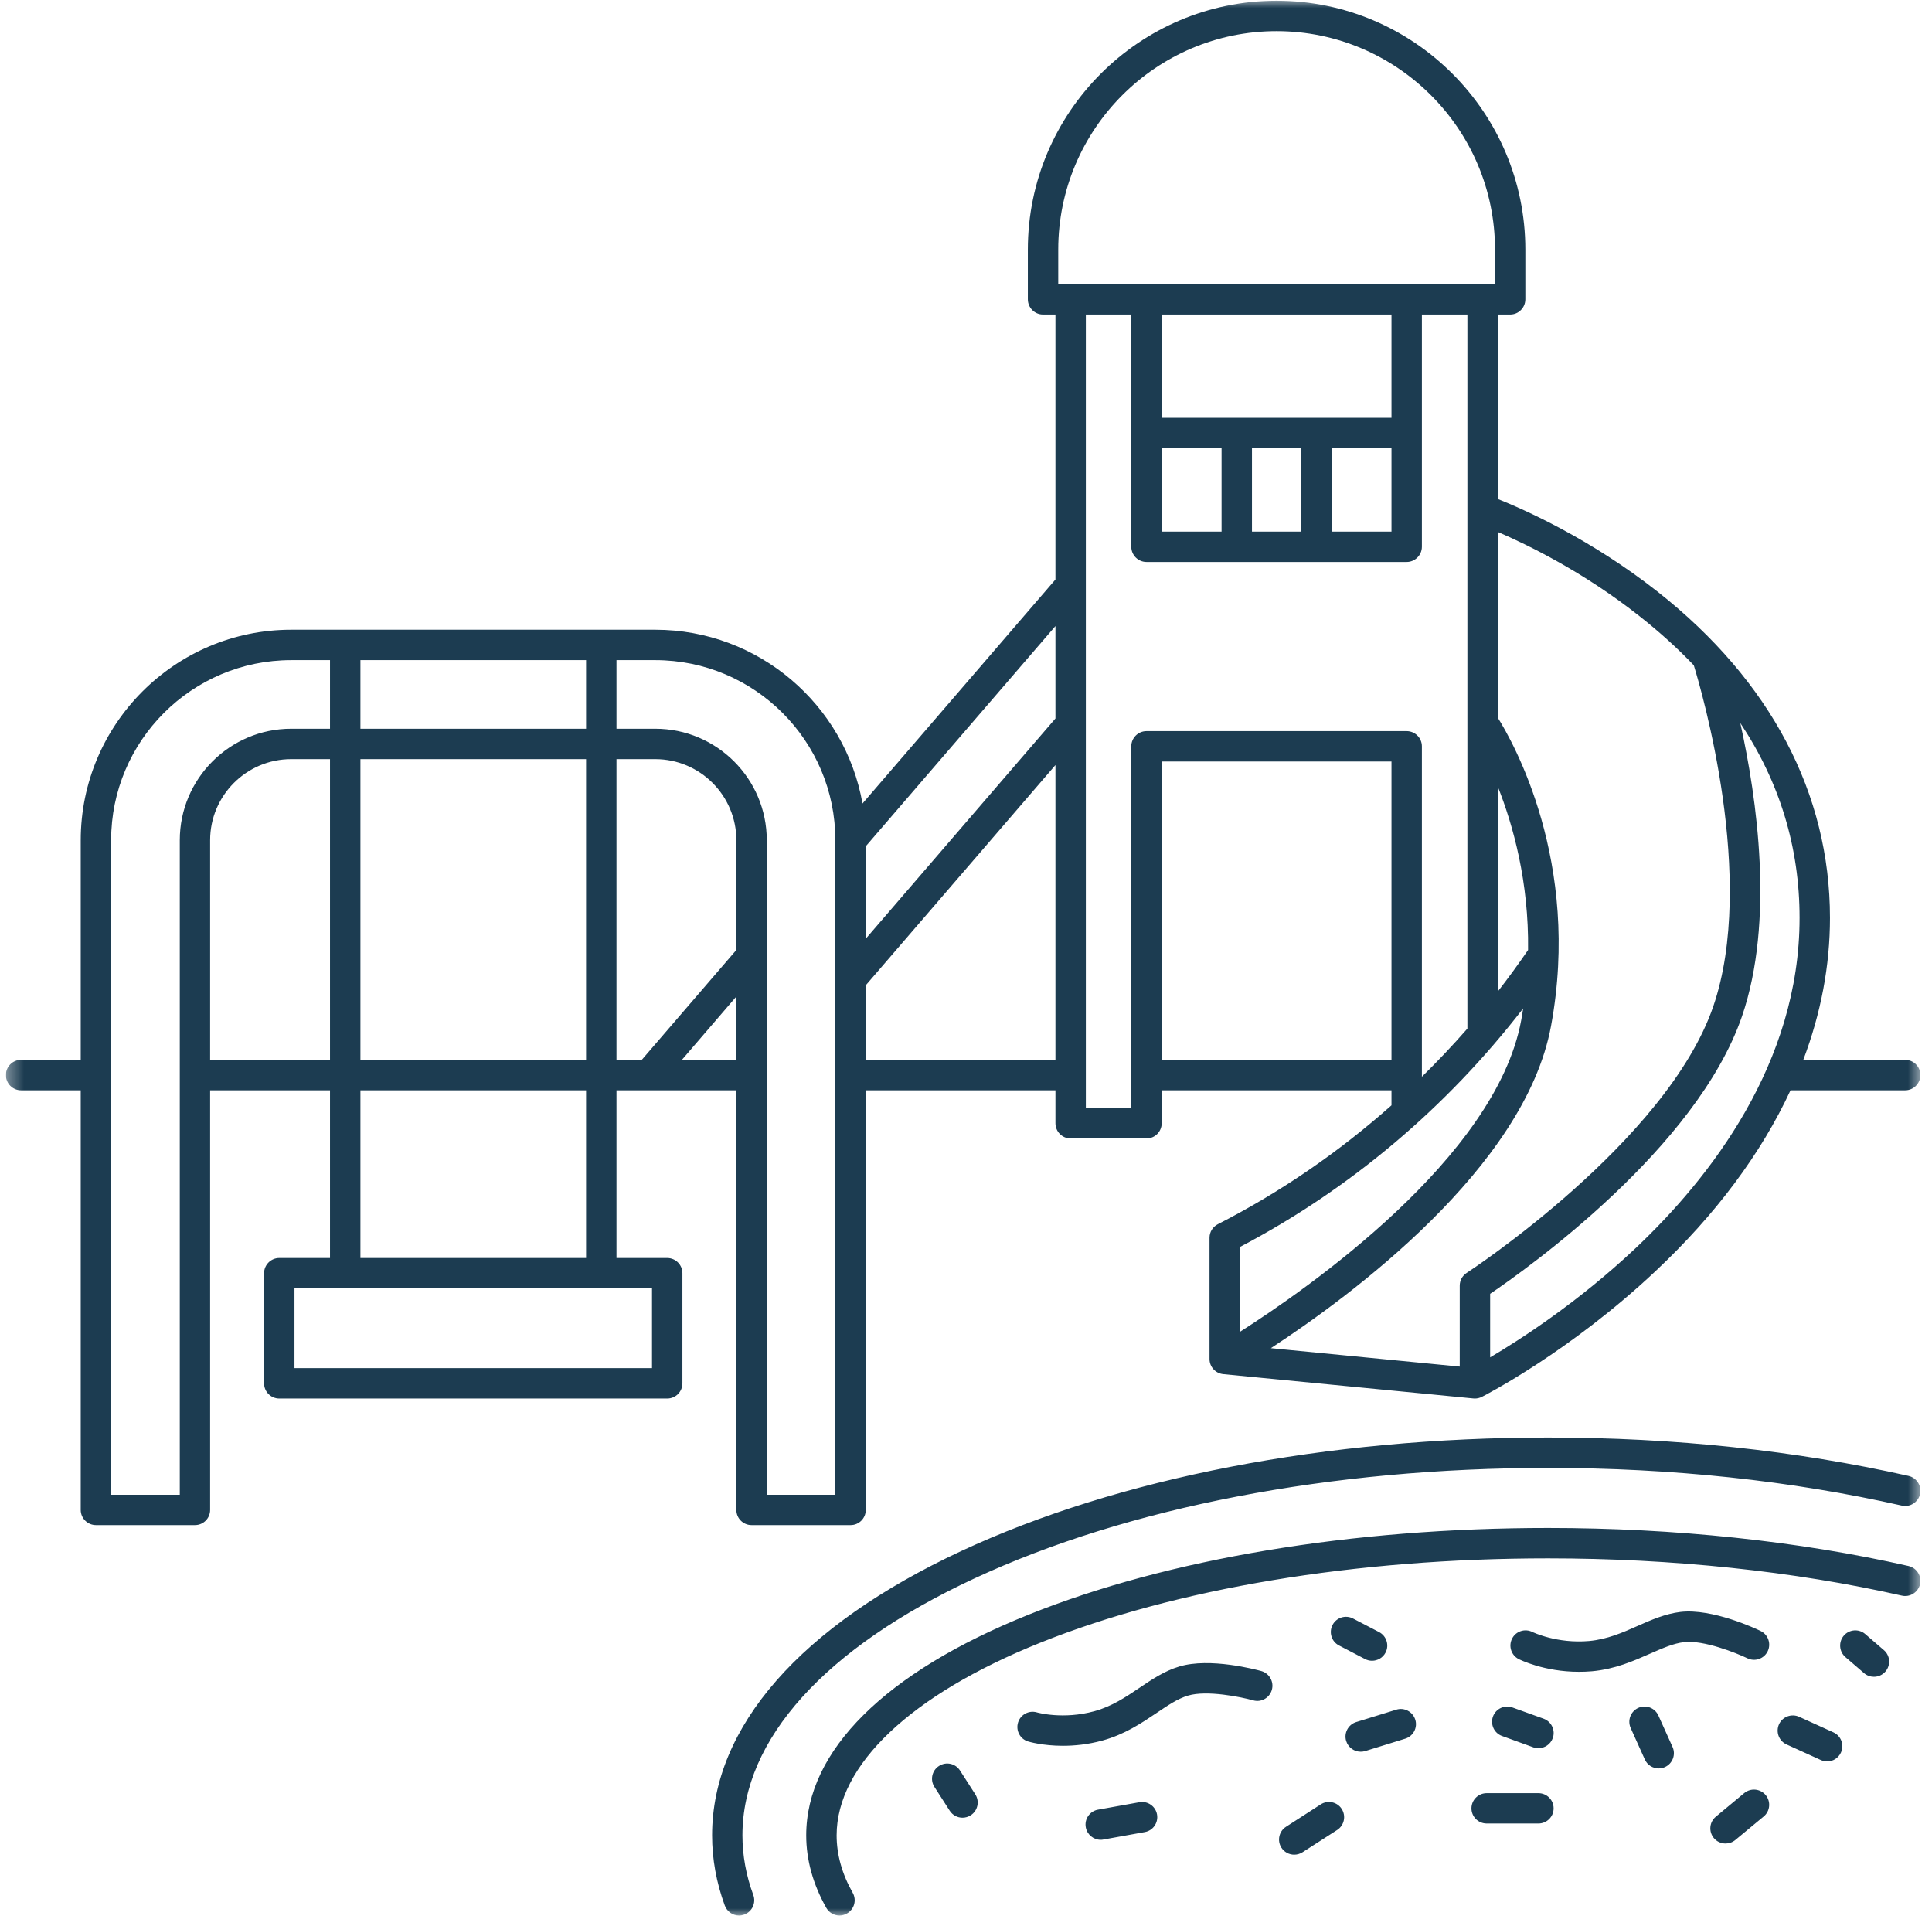 <svg width="121" height="120" viewBox="0 0 121 120" fill="none" xmlns="http://www.w3.org/2000/svg">
<g clip-path="url(#clip0_5_52)">
<mask id="mask0_5_52" style="mask-type:luminance" maskUnits="userSpaceOnUse" x="0" y="0" width="121" height="120">
<path d="M0.368 0H120.368V120H0.368V0Z" fill="white"/>
</mask>
<g mask="url(#mask0_5_52)">
<path d="M1.318 68.275H5.056V94.555C5.056 95.079 5.485 95.505 6.01 95.505H12.21C12.735 95.505 13.16 95.079 13.16 94.555V68.275H20.668V78.779H17.493C16.968 78.779 16.539 79.205 16.539 79.734V86.625C16.539 87.155 16.968 87.579 17.493 87.579H41.785C42.314 87.579 42.739 87.155 42.739 86.625V79.734C42.739 79.205 42.314 78.779 41.785 78.779H38.61V68.275H46.118V94.555C46.118 95.079 46.543 95.505 47.068 95.505H53.273C53.798 95.505 54.223 95.079 54.223 94.555V68.275H66.102V70.338C66.102 70.867 66.527 71.292 67.052 71.292H71.806C72.331 71.292 72.756 70.867 72.756 70.338V68.275H87.148V69.217C83.848 72.151 80.189 74.659 76.272 76.663C75.952 76.825 75.752 77.151 75.752 77.509V85.105C75.752 85.592 76.122 86.001 76.61 86.051L92.281 87.575C92.314 87.575 92.344 87.579 92.372 87.579C92.522 87.579 92.672 87.542 92.806 87.475C93.027 87.363 98.31 84.651 103.668 79.617C107.46 76.059 110.302 72.234 112.139 68.275H119.322C119.848 68.275 120.272 67.846 120.272 67.321C120.272 66.796 119.848 66.371 119.322 66.371H112.939C114.044 63.455 114.61 60.475 114.61 57.48C114.61 49.688 110.885 42.63 103.844 37.075C99.585 33.713 95.372 31.871 93.802 31.246V19.696H94.581C95.106 19.696 95.531 19.267 95.531 18.742V15.63C95.531 7.038 88.544 0.046 79.952 0.046C71.36 0.046 64.373 7.038 64.373 15.63V18.742C64.373 19.267 64.798 19.696 65.323 19.696H66.102V36.288L54.018 50.317C52.927 44.142 47.523 39.434 41.039 39.434H18.239C10.973 39.434 5.056 45.346 5.056 52.617V66.371H1.318C0.793 66.371 0.368 66.796 0.368 67.321C0.368 67.846 0.793 68.275 1.318 68.275ZM13.16 66.371V52.617C13.16 49.817 15.439 47.538 18.239 47.538H20.668V66.371H13.16ZM36.706 47.538V66.371H22.573V47.538H36.706ZM22.573 45.634V41.338H36.706V45.634H22.573ZM40.835 85.675H18.443V80.684H40.835V85.675ZM36.706 78.779H22.573V68.275H36.706V78.779ZM38.61 47.538H41.039C43.839 47.538 46.118 49.817 46.118 52.617V59.488L40.193 66.371H38.61V47.538ZM42.706 66.371L46.118 62.404V66.371H42.706ZM54.223 66.371V61.7L66.102 47.909V66.371H54.223ZM72.756 66.371V47.688H87.148V66.371H72.756ZM95.394 63.15C95.356 63.404 95.318 63.654 95.268 63.909C93.672 72.534 81.806 80.763 77.656 83.401V78.088C84.531 74.484 90.598 69.363 95.394 63.15ZM93.802 49.25C94.768 51.675 95.756 55.234 95.702 59.492C95.094 60.38 94.46 61.25 93.802 62.096V49.25ZM102.402 78.196C98.835 81.551 95.231 83.875 93.327 85.001V81.021C95.652 79.446 106.268 71.901 109.102 63.638C111.139 57.688 110.044 50.021 108.994 45.275C111.46 48.975 112.706 53.059 112.706 57.48C112.706 66.588 107.102 73.771 102.402 78.196ZM102.706 38.605C103.948 39.584 105.068 40.6 106.081 41.659C106.572 43.255 110.022 55.084 107.302 63.021C104.394 71.492 91.981 79.634 91.856 79.713C91.585 79.888 91.422 80.188 91.422 80.513V85.579L79.594 84.425C84.556 81.184 95.498 73.129 97.139 64.254C99.044 53.975 94.731 46.417 93.802 44.938V33.309C95.635 34.096 99.189 35.817 102.706 38.605ZM66.277 15.63C66.277 8.088 72.41 1.95 79.952 1.95C87.494 1.95 93.631 8.088 93.631 15.63V17.792H66.277V15.63ZM72.756 28.063H76.506V33.288H72.756V28.063ZM78.41 28.063H81.494V33.288H78.41V28.063ZM83.398 28.063H87.148V33.288H83.398V28.063ZM87.148 26.163H72.756V19.696H87.148V26.163ZM70.852 19.696V34.238C70.852 34.763 71.281 35.192 71.806 35.192H88.098C88.622 35.192 89.052 34.763 89.052 34.238V19.696H91.902V64.413C90.989 65.459 90.035 66.463 89.052 67.429V46.734C89.052 46.209 88.622 45.784 88.098 45.784H71.806C71.281 45.784 70.852 46.209 70.852 46.734V69.388H68.006V19.696H70.852ZM66.102 44.992L54.223 58.784V52.996L66.102 39.205V44.992ZM52.318 52.617V93.605H48.023V52.617C48.023 48.767 44.889 45.634 41.039 45.634H38.61V41.338H41.039C47.26 41.338 52.318 46.396 52.318 52.617ZM6.96 52.617C6.96 46.396 12.018 41.338 18.239 41.338H20.668V45.634H18.239C14.389 45.634 11.26 48.767 11.26 52.617V93.605H6.96V52.617ZM120.252 93.563C120.135 94.075 119.622 94.401 119.114 94.284C112.177 92.721 104.722 91.925 96.956 91.925C83.36 91.925 70.594 94.388 61.006 98.855C51.652 103.213 46.498 108.925 46.498 114.934C46.498 116.188 46.727 117.446 47.181 118.675C47.36 119.167 47.106 119.713 46.614 119.896C46.506 119.934 46.393 119.955 46.285 119.955C45.898 119.955 45.535 119.713 45.393 119.329C44.864 117.888 44.598 116.409 44.598 114.934C44.598 108.142 50.139 101.821 60.202 97.129C70.035 92.546 83.089 90.021 96.956 90.021C104.864 90.021 112.46 90.834 119.531 92.425C120.044 92.542 120.364 93.051 120.252 93.563ZM119.11 99.921C112.394 98.396 104.731 97.588 96.956 97.588C84.918 97.588 73.618 99.467 65.131 102.879C57.039 106.134 52.398 110.525 52.398 114.934C52.398 116.138 52.735 117.351 53.406 118.534C53.664 118.992 53.502 119.571 53.043 119.829C52.898 119.913 52.735 119.955 52.577 119.955C52.243 119.955 51.923 119.779 51.748 119.471C50.918 117.996 50.493 116.471 50.493 114.934C50.493 109.629 55.439 104.721 64.423 101.113C73.127 97.613 84.681 95.684 96.956 95.684C104.872 95.684 112.677 96.509 119.531 98.067C120.044 98.184 120.364 98.692 120.252 99.205C120.131 99.717 119.622 100.038 119.11 99.921ZM74.402 106.184C73.756 106.375 73.144 106.792 72.427 107.275C71.498 107.901 70.439 108.613 69.044 108.996C68.131 109.246 67.285 109.325 66.568 109.325C65.302 109.325 64.448 109.071 64.393 109.055C63.889 108.905 63.606 108.371 63.76 107.867C63.914 107.367 64.443 107.084 64.943 107.234C64.985 107.246 66.585 107.696 68.539 107.159C69.635 106.863 70.514 106.267 71.364 105.696C72.135 105.175 72.931 104.638 73.852 104.363C75.777 103.779 78.672 104.559 78.998 104.646C79.502 104.792 79.798 105.317 79.656 105.821C79.514 106.325 78.989 106.625 78.485 106.479C77.752 106.275 75.585 105.825 74.402 106.184ZM110.71 103.405C110.481 103.879 109.91 104.075 109.439 103.846C108.752 103.517 106.702 102.692 105.472 102.834C104.806 102.913 104.127 103.213 103.339 103.559C102.31 104.013 101.144 104.529 99.702 104.659C99.418 104.684 99.144 104.692 98.881 104.692C96.702 104.692 95.185 103.929 95.114 103.896C94.648 103.655 94.46 103.084 94.702 102.613C94.939 102.146 95.51 101.963 95.977 102.201C96.002 102.209 97.498 102.942 99.531 102.763C100.664 102.659 101.631 102.234 102.568 101.817C103.418 101.442 104.298 101.055 105.252 100.942C107.252 100.713 109.964 101.988 110.264 102.134C110.739 102.363 110.939 102.934 110.71 103.405ZM84.939 107.838L87.448 107.063C87.948 106.905 88.481 107.188 88.639 107.692C88.794 108.192 88.51 108.725 88.01 108.879L85.502 109.655C85.41 109.684 85.314 109.696 85.222 109.696C84.814 109.696 84.439 109.434 84.31 109.025C84.156 108.525 84.439 107.992 84.939 107.838ZM84.031 113.279C84.314 113.721 84.189 114.309 83.748 114.596L81.572 115.996C81.414 116.096 81.235 116.146 81.056 116.146C80.744 116.146 80.439 115.992 80.256 115.709C79.972 115.267 80.102 114.679 80.544 114.396L82.714 112.996C83.156 112.709 83.748 112.838 84.031 113.279ZM93.11 112.292H96.352C96.877 112.292 97.302 112.717 97.302 113.242C97.302 113.767 96.877 114.192 96.352 114.192H93.11C92.585 114.192 92.156 113.767 92.156 113.242C92.156 112.717 92.585 112.292 93.11 112.292ZM94.722 106.925L96.677 107.629C97.168 107.809 97.427 108.355 97.248 108.846C97.106 109.234 96.744 109.475 96.352 109.475C96.244 109.475 96.135 109.459 96.031 109.421L94.077 108.713C93.581 108.538 93.327 107.992 93.502 107.496C93.681 107.001 94.227 106.746 94.722 106.925ZM59.481 113.392L58.523 111.901C58.239 111.459 58.368 110.871 58.81 110.588C59.252 110.301 59.839 110.429 60.123 110.871L61.081 112.363C61.364 112.805 61.239 113.392 60.798 113.675C60.635 113.779 60.46 113.829 60.281 113.829C59.968 113.829 59.664 113.675 59.481 113.392ZM72.464 113.625C72.556 114.142 72.214 114.638 71.698 114.729L69.106 115.196C69.048 115.209 68.994 115.213 68.935 115.213C68.485 115.213 68.085 114.888 68.002 114.429C67.906 113.913 68.252 113.417 68.768 113.325L71.36 112.859C71.877 112.767 72.372 113.109 72.464 113.625ZM86.777 103.488C86.606 103.817 86.272 104.001 85.931 104.001C85.781 104.001 85.631 103.967 85.489 103.892L83.86 103.042C83.394 102.801 83.214 102.225 83.456 101.759C83.698 101.292 84.272 101.113 84.739 101.355L86.372 102.205C86.839 102.451 87.018 103.025 86.777 103.488ZM103.864 107.429L104.752 109.401C104.968 109.879 104.752 110.442 104.272 110.659C104.148 110.717 104.014 110.742 103.885 110.742C103.518 110.742 103.172 110.534 103.014 110.179L102.127 108.209C101.914 107.729 102.127 107.167 102.606 106.951C103.085 106.734 103.648 106.951 103.864 107.429ZM110.585 112.413C110.918 112.817 110.864 113.417 110.46 113.751L108.677 115.229C108.498 115.375 108.285 115.446 108.068 115.446C107.798 115.446 107.522 115.329 107.335 115.101C107.002 114.696 107.056 114.096 107.464 113.763L109.244 112.284C109.652 111.951 110.248 112.009 110.585 112.413ZM114.039 110.217L111.894 109.242C111.414 109.025 111.202 108.459 111.418 107.979C111.635 107.501 112.202 107.292 112.681 107.509L114.827 108.484C115.306 108.701 115.518 109.267 115.298 109.746C115.139 110.096 114.794 110.305 114.431 110.305C114.302 110.305 114.168 110.275 114.039 110.217ZM115.577 103.771C115.181 103.429 115.135 102.825 115.477 102.429C115.818 102.029 116.422 101.984 116.818 102.329L117.985 103.334C118.385 103.675 118.427 104.275 118.085 104.675C117.898 104.892 117.631 105.005 117.364 105.005C117.144 105.005 116.922 104.929 116.744 104.775L115.577 103.771Z" fill="#1C3C51"/>
</g>
</g>
<defs>
<clipPath id="clip0_5_52">
<rect width="120" height="120" fill="white" transform="translate(0.368)"/>
</clipPath>
</defs>
</svg>
